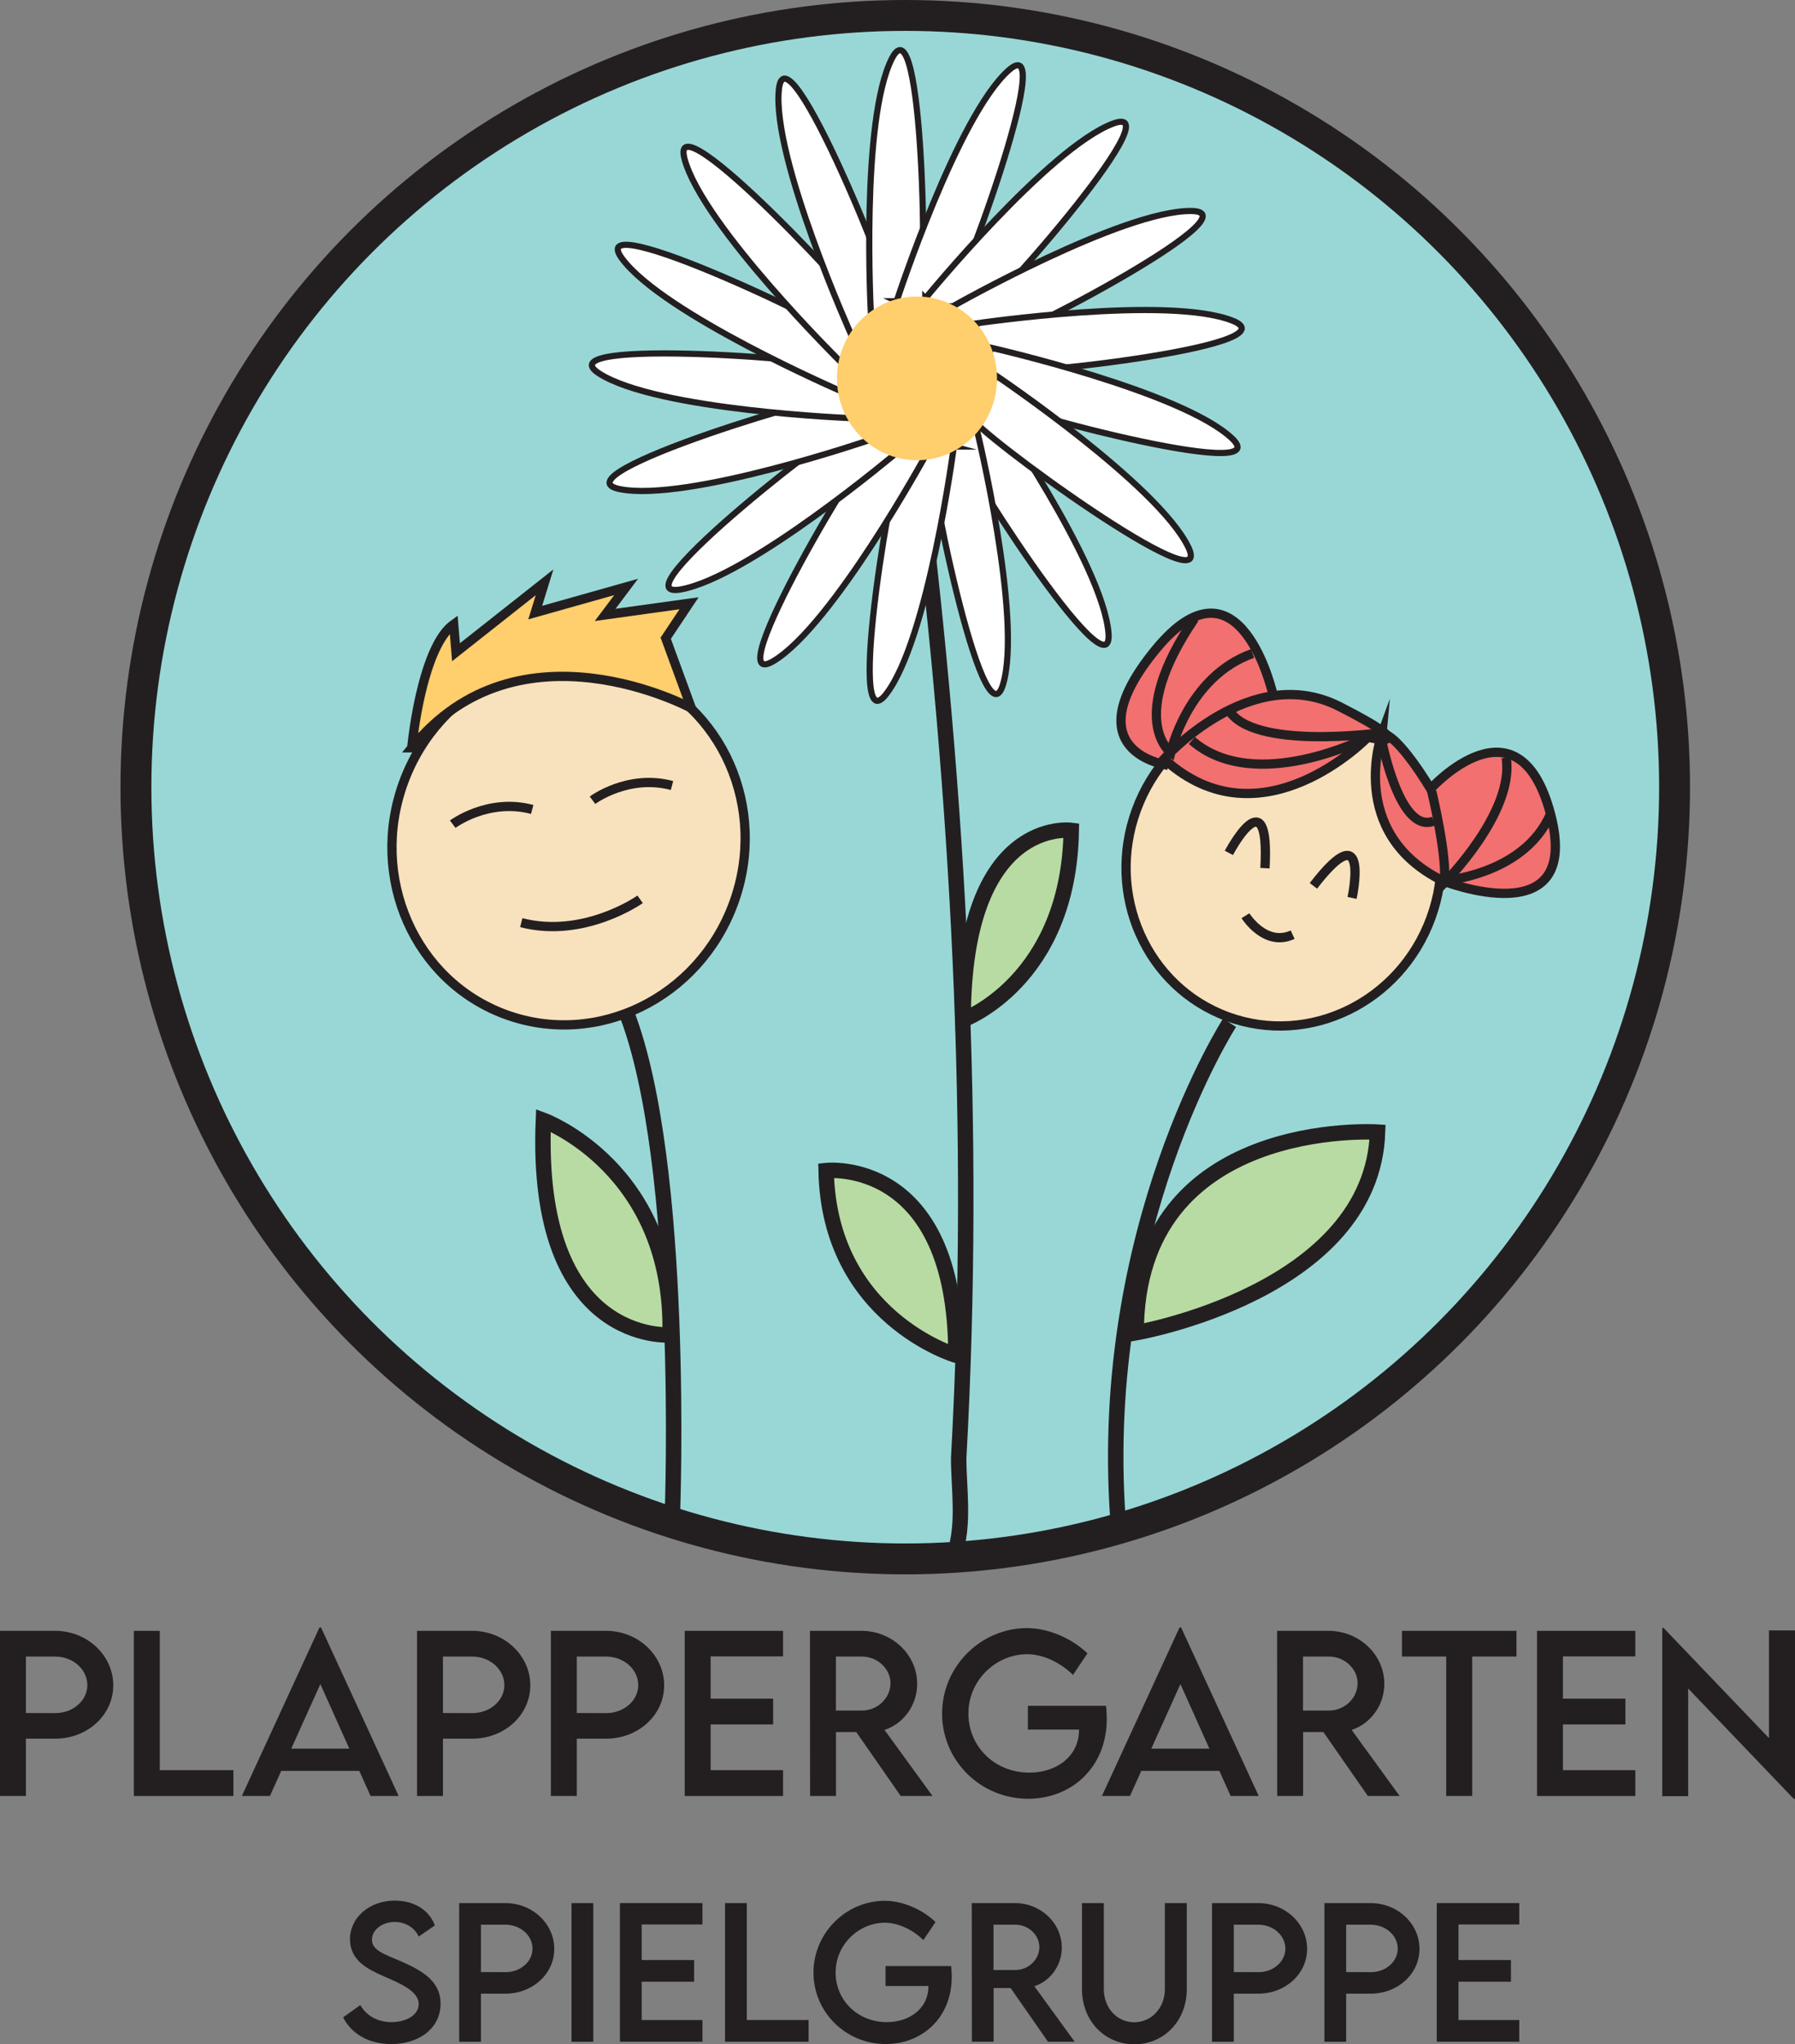 <svg xmlns="http://www.w3.org/2000/svg" id="Calque_1" data-name="Calque 1" viewBox="0 0 581.16 661.69"><rect x="0" y="0" width="581.16" height="661.69" fill="#808080" stroke="none"/><defs><style>      .cls-1 {        fill: #fff;        stroke-width: 2px;      }      .cls-1, .cls-2, .cls-3, .cls-4, .cls-5, .cls-6, .cls-7, .cls-8 {        stroke: #231f20;        stroke-miterlimit: 10;      }      .cls-2 {        fill: #f8e1bd;      }      .cls-2, .cls-4, .cls-6, .cls-8 {        stroke-width: 3px;      }      .cls-3 {        fill: #b8dba3;      }      .cls-3, .cls-7 {        stroke-width: 5px;      }      .cls-4 {        fill: #f27070;      }      .cls-9 {        fill: #231f20;      }      .cls-5 {        fill: #99d7d7;        stroke-width: 10px;      }      .cls-10, .cls-8 {        fill: #ffce6d;      }      .cls-6, .cls-7 {        fill: none;      }    </style></defs><ellipse class="cls-5" cx="293.09" cy="254.79" rx="249.08" ry="249.79"></ellipse><path class="cls-7" d="M297.28,152.26c13.11,106.02,19.01,213.47,13.11,319.66,0,10.11,1.97,21.49-1.42,31.22"></path><ellipse class="cls-2" cx="415.59" cy="279.67" rx="52.63" ry="50.78" transform="translate(10.08 573.76) rotate(-69.89)"></ellipse><path class="cls-4" d="M378.17,247.69s-31.39-4.04-4.05-37.41c27.34-33.37,38.04,14.61,38.04,14.61"></path><path class="cls-4" d="M447.46,237.43s-11.76,32.12,19.65,47.67c0,0,45.36,17.96,34.9-21.62-10.46-39.58-38.84-8.15-38.84-8.15,0,0-10.47-17.67-15.71-17.89Z"></path><path class="cls-4" d="M442.87,238.62s-34.49,35.8-65.99,7.03c0,0,27.97-31.62,56.8-16.96s9.19,9.93,9.19,9.93Z"></path><path class="cls-6" d="M397.87,276.06s13.37-25.46,11.68,4.95"></path><path class="cls-6" d="M437.75,290.64s6.11-28.12-12.51-3.91"></path><path class="cls-6" d="M403.23,296.4s6.37,10.24,15.29,6.13"></path><path class="cls-3" d="M309.49,438.64s-41.09-12.14-42.02-59.76c0,0,42.02-4.67,42.02,59.76Z"></path><path class="cls-3" d="M311.84,330.05s34.22-12.45,35-61.28c0,0-35-4.79-35,61.28Z"></path><path class="cls-3" d="M367.85,431.36s76.43-13.19,78.16-64.93c0,0-78.16-5.07-78.16,64.93Z"></path><path class="cls-6" d="M463.55,256.15s5.36,22.15,3.94,29.77c0,0,22.99-22.97,20.16-40.7"></path><path class="cls-6" d="M397.72,229.62c7.48,13.36,49.13,7.58,49.13,7.58,0,0,5.73,33.04,17.33,28.57"></path><path class="cls-7" d="M217.72,489.44s4.19-112.5-14.9-161.66"></path><path class="cls-7" d="M398.1,331.04s-42.87,66.41-36.15,160.56"></path><path class="cls-6" d="M442.87,238.62s-36.5,18.87-56.98,1.06"></path><path class="cls-6" d="M405.53,211.52c-21.09,7.5-26.51,32.03-26.51,32.03,0,0-14.44-10.69,7.71-43.33"></path><path class="cls-6" d="M467.1,285.1s26.28-1.77,34.9-21.62"></path><g><path class="cls-9" d="M111.09,652.98l5.57-3.98c2,3.51,5.73,5.51,10.05,5.51,5.04,0,8.85-2.42,8.85-5.84,0-4.15-5.9-6.65-11.13-8.91-5.26-2.34-11.11-5.07-11.11-12.11s6.37-12.47,14.45-12.47c6.4,0,11.19,3.09,13.03,8.02l-5.23,3.62c-1.39-3.03-4.48-4.73-7.74-4.73-4.12,0-7.4,2.56-7.4,5.73,0,3.51,4.15,4.76,9.6,7.1,7.1,3.12,12.61,6.54,12.61,13.61,0,7.96-6.9,13.08-16,13.08-7.38,0-12.97-3.45-15.53-8.63Z"></path><path class="cls-9" d="M148.67,615.99h15c8.68,0,15.78,6.65,15.78,14.81s-7.1,14.5-15.78,14.5h-7.96v15.56h-7.04v-44.87ZM172.41,630.74c0-4.29-3.92-7.76-8.74-7.76h-7.96v15.33l7.96.03c4.81.03,8.74-3.4,8.74-7.6Z"></path><path class="cls-9" d="M185.04,615.99h7.04v44.87h-7.04v-44.87Z"></path><path class="cls-9" d="M207.75,622.92v11.5h16.98v7.01h-16.98v12.41h19.68v7.01h-26.72v-44.87h26.72v6.93h-19.68Z"></path><path class="cls-9" d="M261.8,653.84v7.01h-27.05v-44.87h7.04v37.85h20.01Z"></path><path class="cls-9" d="M308.14,639.87c0,13.33-9.69,21.74-21.35,21.74-13.05,0-23.41-10.41-23.41-23.13s10.41-23.24,23.16-23.24c5.65.03,12.11,2.76,16.34,6.88l-3.92,5.84c-3.51-3.45-8.24-5.62-12.5-5.62-8.18,0-15.92,6.85-15.92,16.14,0,8.79,6.99,16.03,16.56,16.03,7.71,0,13.5-4.7,13.5-11.55v-.14h-13.89v-6.46h21.24c.11,1.03.19,2.25.19,3.51Z"></path><path class="cls-9" d="M339.29,660.85l-12.08-17.37h-5.51v17.37h-7.04l-.03-44.87h13.94c8.35,0,15.2,6.43,15.2,14.42,0,5.79-3.73,10.83-8.88,12.5l13.05,17.95h-8.66ZM328.74,637.64c4.23.03,7.77-3.4,7.77-7.4s-3.59-7.26-7.77-7.26h-7.07v14.67h7.07Z"></path><path class="cls-9" d="M350.31,643.85v-27.86h7.07v27.83c0,6.21,4.37,10.74,9.85,10.74s9.91-4.54,9.91-10.74v-27.83h7.1v27.86c0,10.3-7.43,17.84-16.98,17.84s-16.95-7.54-16.95-17.84Z"></path><path class="cls-9" d="M392.42,615.99h15c8.68,0,15.78,6.65,15.78,14.81s-7.1,14.5-15.78,14.5h-7.96v15.56h-7.04v-44.87ZM416.16,630.74c0-4.29-3.92-7.76-8.74-7.76h-7.96v15.33l7.96.03c4.81.03,8.74-3.4,8.74-7.6Z"></path><path class="cls-9" d="M428.8,615.99h15c8.68,0,15.78,6.65,15.78,14.81s-7.1,14.5-15.78,14.5h-7.96v15.56h-7.04v-44.87ZM452.54,630.74c0-4.29-3.92-7.76-8.74-7.76h-7.96v15.33l7.96.03c4.81.03,8.74-3.4,8.74-7.6Z"></path><path class="cls-9" d="M472.21,622.92v11.5h16.98v7.01h-16.98v12.41h19.68v7.01h-26.72v-44.87h26.72v6.93h-19.68Z"></path><path class="cls-9" d="M0,527.86h17.87c10.35,0,18.8,7.93,18.8,17.64s-8.46,17.27-18.8,17.27h-9.48v18.54H0v-53.45ZM28.28,545.44c0-5.11-4.68-9.25-10.41-9.25h-9.48v18.27l9.48.03c5.74.03,10.41-4.05,10.41-9.05Z"></path><path class="cls-9" d="M75.57,572.96v8.36h-32.23v-53.45h8.39v45.09h23.84Z"></path><path class="cls-9" d="M116.35,573.19h-25.3l-3.65,8.12h-9.09l25.13-54.54h.5l25.13,54.54h-9.09l-3.65-8.12ZM113.1,565.99l-9.38-20.89-9.42,20.89h18.8Z"></path><path class="cls-9" d="M135.02,527.86h17.87c10.35,0,18.8,7.93,18.8,17.64s-8.45,17.27-18.8,17.27h-9.48v18.54h-8.39v-53.45ZM163.3,545.44c0-5.11-4.68-9.25-10.41-9.25h-9.48v18.27l9.48.03c5.74.03,10.41-4.05,10.41-9.05Z"></path><path class="cls-9" d="M178.36,527.86h17.87c10.35,0,18.8,7.93,18.8,17.64s-8.46,17.27-18.8,17.27h-9.48v18.54h-8.39v-53.45ZM206.64,545.44c0-5.11-4.67-9.25-10.41-9.25h-9.48v18.27l9.48.03c5.74.03,10.41-4.05,10.41-9.05Z"></path><path class="cls-9" d="M230.08,536.12v13.69h20.23v8.36h-20.23v14.79h23.44v8.36h-31.83v-53.45h31.83v8.26h-23.44Z"></path><path class="cls-9" d="M291.62,581.31l-14.39-20.69h-6.57v20.69h-8.39l-.03-53.45h16.61c9.95,0,18.1,7.66,18.1,17.18,0,6.9-4.44,12.9-10.58,14.89l15.55,21.39h-10.31ZM279.06,553.66c5.04.03,9.25-4.05,9.25-8.82s-4.28-8.65-9.25-8.65h-8.42v17.47h8.42Z"></path><path class="cls-9" d="M358.34,556.31c0,15.88-11.54,25.9-25.43,25.9-15.55,0-27.89-12.4-27.89-27.55s12.4-27.69,27.59-27.69c6.73.03,14.42,3.28,19.46,8.19l-4.67,6.96c-4.18-4.11-9.81-6.7-14.89-6.7-9.75,0-18.97,8.16-18.97,19.23,0,10.48,8.32,19.1,19.73,19.1,9.18,0,16.08-5.6,16.08-13.76v-.17h-16.55v-7.69h25.3c.13,1.23.23,2.69.23,4.18Z"></path><path class="cls-9" d="M394.81,573.19h-25.3l-3.65,8.12h-9.09l25.13-54.54h.5l25.13,54.54h-9.09l-3.65-8.12ZM391.56,565.99l-9.38-20.89-9.42,20.89h18.8Z"></path><path class="cls-9" d="M442.86,581.31l-14.39-20.69h-6.57v20.69h-8.39l-.03-53.45h16.61c9.95,0,18.1,7.66,18.1,17.18,0,6.9-4.44,12.9-10.58,14.89l15.55,21.39h-10.31ZM430.29,553.66c5.04.03,9.25-4.05,9.25-8.82s-4.28-8.65-9.25-8.65h-8.42v17.47h8.42Z"></path><path class="cls-9" d="M490.97,536.18h-14.32v45.13h-8.42v-45.13h-14.32v-8.32h37.07v8.32Z"></path><path class="cls-9" d="M506.02,536.12v13.69h20.23v8.36h-20.23v14.79h23.44v8.36h-31.83v-53.45h31.83v8.26h-23.44Z"></path><path class="cls-9" d="M581.16,527.73v54.51h-.4l-34.19-35.71v34.85h-8.39v-54.45h.43l34.12,35.65v-34.85h8.42Z"></path></g><ellipse class="cls-2" cx="184.08" cy="272.8" rx="59.19" ry="56.89" transform="translate(-135.38 351.86) rotate(-69.89)"></ellipse><path class="cls-2" d="M146.57,266.77s11.44-8.58,25.74-4.77"></path><path class="cls-2" d="M191.83,259.02s11.44-8.58,25.74-4.77"></path><path class="cls-2" d="M207.25,291.09s-18.11,12.83-38.48,7.55"></path><path class="cls-8" d="M133.31,242.05s1.97-21.19,8.3-33.3c1.5-2.88,3.25-5.24,5.28-6.69l.75,9.05,28.67-22.64-3.02,9.81,29.43-8.3-6.79,9.05,27.16-3.77-7.55,11.32,8.3,22.64s-55.83-30.18-90.54,12.83Z"></path><path class="cls-3" d="M175.93,362.62s42.26,15.49,41.03,69.44c0,0-44.02,3.49-41.03-69.44Z"></path><g><g><path class="cls-1" d="M321.09,130.91s35.99,51.72,37.8,74-51.15-60.39-50.18-64.28c.97-3.89,12.38-9.72,12.38-9.72Z"></path><path class="cls-1" d="M316.23,138.87s14.87,61.23,8.52,82.66-25.88-74.79-23.57-78.07c2.31-3.28,15.06-4.59,15.06-4.59Z"></path><path class="cls-1" d="M308.82,144.53s-8.25,62.47-21.92,80.15c-13.67,17.69,2.88-79.09,6.22-81.31,3.34-2.22,15.7,1.16,15.7,1.16Z"></path><path class="cls-1" d="M299.86,147.13s-30.26,55.27-49.39,66.82c-19.14,11.55,31.26-72.71,35.17-73.57,3.92-.87,14.22,6.75,14.22,6.75Z"></path><path class="cls-1" d="M290.57,146.32s-48.18,40.61-70.2,44.47c-22.02,3.86,55.41-56.5,59.38-55.9,3.97.6,10.82,11.43,10.82,11.43Z"></path><path class="cls-1" d="M282.2,142.21s-59.59,20.46-81.52,16.11c-21.93-4.35,72.08-32.67,75.56-30.68,3.48,2,5.96,14.57,5.96,14.57Z"></path><path class="cls-1" d="M275.88,135.36s-62.96-2.45-81.83-14.43,79.02-4.43,81.54-1.31c2.52,3.12.29,15.74.29,15.74Z"></path><path class="cls-1" d="M272.46,126.68s-57.83-25.03-71.09-43.02c-13.27-17.99,75.28,24.42,76.51,28.24,1.23,3.82-5.41,14.78-5.41,14.78Z"></path><path class="cls-1" d="M272.41,117.35s-44.88-44.23-50.75-65.8c-5.88-21.57,61.38,49.96,61.14,53.97-.24,4-10.39,11.83-10.39,11.83Z"></path><path class="cls-1" d="M275.73,108.64s-25.87-57.45-23.56-79.69c2.31-22.23,39.18,68.76,37.52,72.41-1.67,3.65-13.96,7.28-13.96,7.28Z"></path><path class="cls-1" d="M281.97,101.71s-3.37-62.92,6.82-82.82,11.7,78.27,8.83,81.07c-2.87,2.8-15.64,1.75-15.64,1.75Z"></path><path class="cls-1" d="M290.3,97.51s19.59-59.89,36.27-74.76c16.69-14.87-17.37,77.21-21.06,78.78-3.69,1.57-15.22-4.02-15.22-4.02Z"></path><path class="cls-1" d="M299.58,96.6s39.9-48.77,60.83-56.61c20.93-7.84-44.09,65.72-48.09,65.86-4.01.13-12.74-9.25-12.74-9.25Z"></path><path class="cls-1" d="M308.56,99.1s54.82-31.06,77.17-30.81c22.35.25-64.85,45.36-68.64,44.04-3.79-1.32-8.54-13.23-8.54-13.23Z"></path><path class="cls-1" d="M316.04,104.68s62.34-9.16,83.09-.85c20.75,8.31-76.86,18.87-79.91,16.27-3.05-2.6-3.18-15.42-3.18-15.42Z"></path><path class="cls-1" d="M320.99,112.58s61.44,13.98,77.79,29.22c16.35,15.25-78.48-10.17-80.39-13.7-1.91-3.53,2.6-15.52,2.6-15.52Z"></path><path class="cls-1" d="M322.75,121.74s52.24,35.23,61.98,55.35-69.51-37.83-70.01-41.81c-.5-3.98,8.03-13.54,8.03-13.54Z"></path></g><path class="cls-10" d="M322.8,122.47c0,14.64-11.6,26.5-25.91,26.5s-25.91-11.87-25.91-26.5,11.6-26.5,25.91-26.5,25.91,11.87,25.91,26.5Z"></path></g></svg>